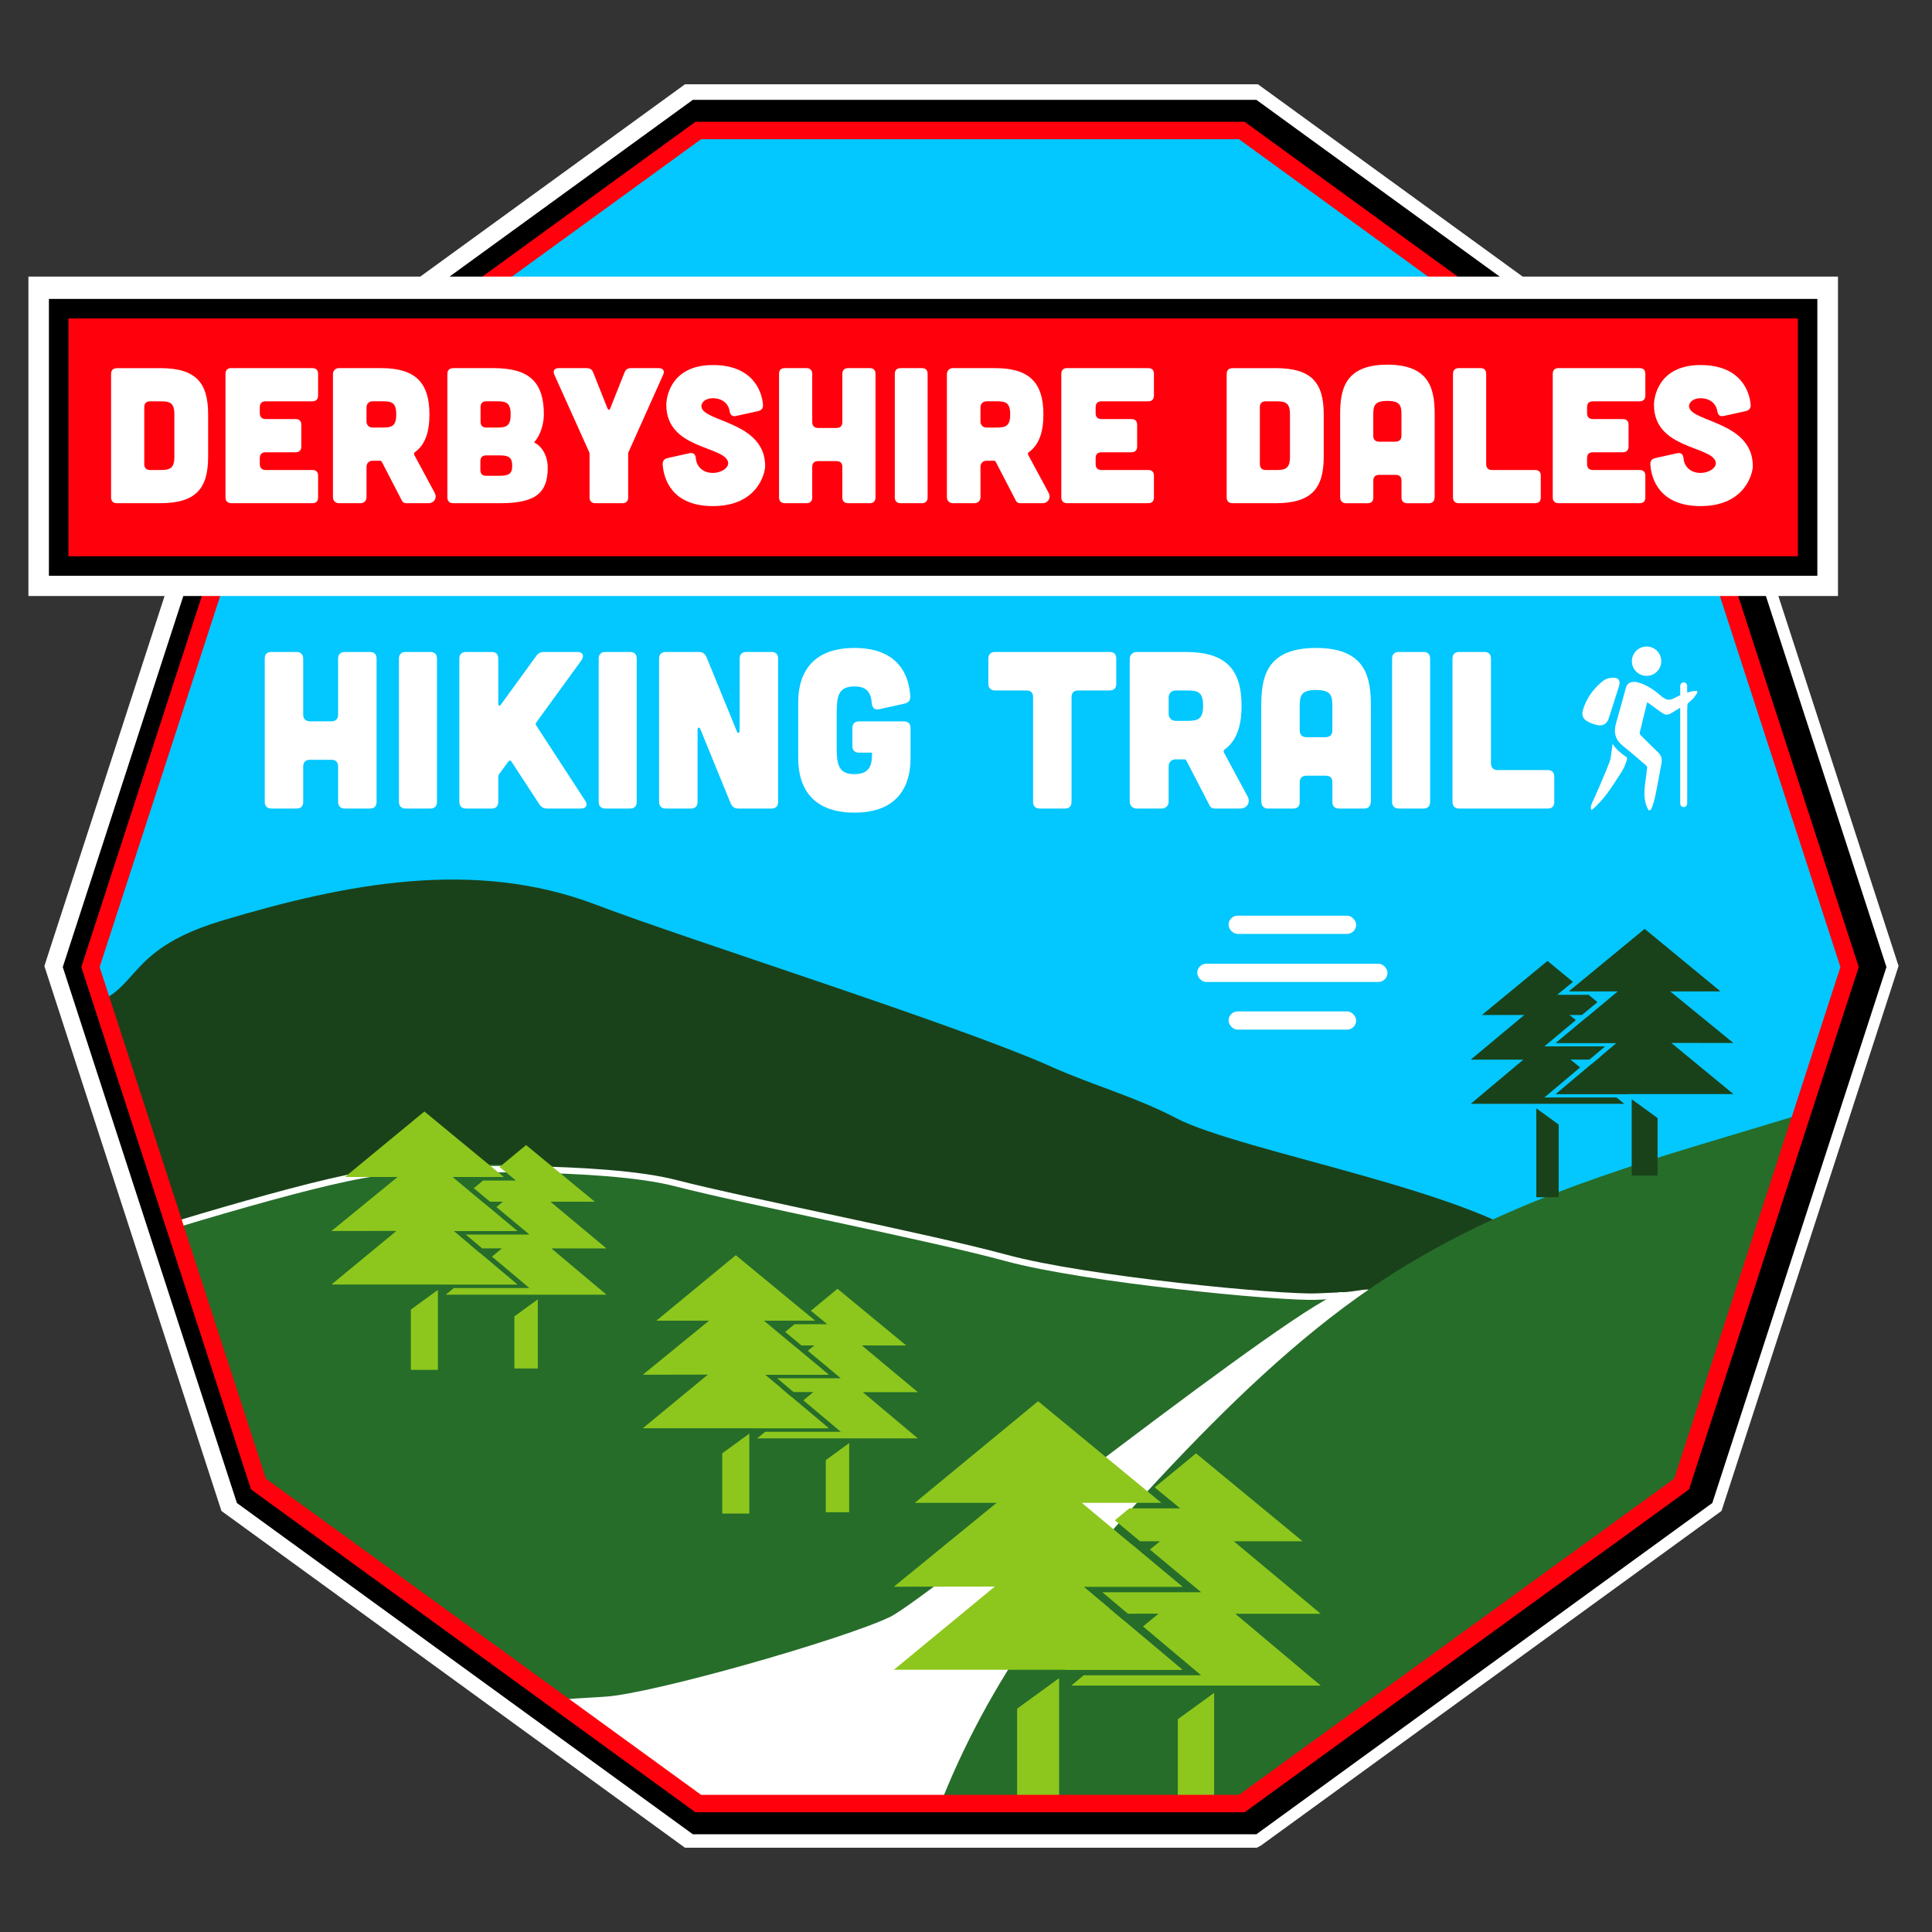 <?xml version="1.0" encoding="UTF-8"?>
<svg id="Layer_1" data-name="Layer 1" xmlns="http://www.w3.org/2000/svg" xmlns:xlink="http://www.w3.org/1999/xlink" viewBox="0 0 1080 1080">
  <rect x="0" y="0" width="1080" height="1080" fill="#333333" stroke="none"/>
  <defs>
    <style>
      .cls-1 {
        stroke: #000;
        stroke-linecap: round;
        stroke-width: 24.58px;
      }

      .cls-1, .cls-2, .cls-3, .cls-4, .cls-5 {
        stroke-miterlimit: 10;
      }

      .cls-6, .cls-2, .cls-3 {
        fill: none;
      }

      .cls-2 {
        stroke-width: 3.58px;
      }

      .cls-2, .cls-4, .cls-5 {
        stroke: #fff;
      }

      .cls-3 {
        stroke: #ff000c;
        stroke-width: 9.74px;
      }

      .cls-7 {
        fill: #ff000c;
      }

      .cls-8 {
        fill: #1a421a;
      }

      .cls-9 {
        clip-path: url(#clippath-1);
      }

      .cls-10 {
        clip-path: url(#clippath-2);
      }

      .cls-11 {
        fill: #8dc71d;
      }

      .cls-12, .cls-4, .cls-5 {
        fill: #fff;
      }

      .cls-13 {
        fill: #266d2a;
      }

      .cls-4 {
        stroke-width: 16.21px;
      }

      .cls-5 {
        stroke-width: 22.69px;
      }

      .cls-14 {
        clip-path: url(#clippath);
      }

      .cls-15 {
        fill: #03c7ff;
      }
    </style>
    <clipPath id="clippath">
      <polygon class="cls-6" points="694.19 72.96 390.32 72.96 144.47 251.57 50.57 540.58 144.47 829.58 390.32 1008.19 694.19 1008.19 940.03 829.58 1033.93 540.58 940.03 251.57 694.19 72.96"/>
    </clipPath>
    <clipPath id="clippath-1">
      <rect class="cls-6" x="884.54" y="361.41" width="64.31" height="91.61"/>
    </clipPath>
    <clipPath id="clippath-2">
      <rect class="cls-6" x="884.54" y="361.41" width="64.31" height="91.61"/>
    </clipPath>
  </defs>
  <rect class="cls-12" x="129.14" y="377.83" width="58.91" height="8.42" rx="4.21" ry="4.21" transform="translate(317.19 764.09) rotate(-180)"/>
  <rect class="cls-12" x="129.14" y="422.04" width="58.91" height="8.42" rx="4.21" ry="4.21" transform="translate(317.19 852.5) rotate(-180)"/>
  <rect class="cls-12" x="868.13" y="456.49" width="90.89" height="8.72" rx="4.36" ry="4.36"/>
  <rect class="cls-12" x="898.06" y="433.53" width="60.96" height="8.72" rx="4.36" ry="4.36"/>
  <rect class="cls-12" x="898.06" y="479.27" width="60.96" height="8.72" rx="4.36" ry="4.36"/>
  <g>
    <g>
      <g>
        <path class="cls-4" d="M696.57,1012.49h-307.04l-248.4-180.47-.49-1.5-94.39-290.51.49-1.51,94.39-290.51,1.28-.93,247.12-179.54h307.04l248.4,180.47.49,1.5,94.39,290.51-.49,1.51-94.39,290.51-1.28.93-247.12,179.54ZM392.69,1002.74h300.71l243.28-176.75,92.92-285.99-92.92-285.99-243.28-176.75h-300.71l-243.28,176.75-92.92,285.99,92.92,285.99,243.28,176.75Z"/>
        <path class="cls-4" d="M700.56,1024.78h-315.03l-254.85-185.16-1.73-5.29-95.63-294.31,1.71-5.3,95.63-294.32L385.54,55.22h315.03l254.86,185.16,1.73,5.29,95.63,294.31-1.71,5.3-95.63,294.32-254.87,185.17ZM396.69,990.45h292.73l236.82-172.06,90.46-278.4-90.46-278.4-236.82-172.06h-292.73l-236.81,172.06-90.46,278.4,90.46,278.4,236.81,172.06Z"/>
      </g>
      <path class="cls-1" d="M698.33,1013.07h-307.04l-248.4-180.47-.49-1.5-94.39-290.51.49-1.51,94.39-290.51,1.28-.93,247.12-179.54h307.04l248.4,180.47.49,1.5,94.39,290.51-.49,1.51-94.39,290.51-1.28.93-247.12,179.54ZM394.46,1003.32h300.71l243.28-176.75,92.92-285.99-92.92-285.99-243.28-176.75h-300.71l-243.28,176.75-92.92,285.99,92.92,285.99,243.28,176.75Z"/>
      <polygon class="cls-15" points="694.19 72.96 390.32 72.96 144.47 251.57 50.57 540.58 144.47 829.58 390.32 1008.19 694.19 1008.19 940.03 829.58 1033.93 540.58 940.03 251.57 694.19 72.96"/>
      <g class="cls-14">
        <g>
          <path class="cls-8" d="M17.45,565.32c70.25.45,37.75-30.01,106.65-50.68,68.9-20.66,140.77-34.87,208.88-8.96,53.14,20.22,202.49,67.21,255.02,90.75,22.94,10.28,46.63,16.67,69.24,28.51,37.03,19.39,174.59,42.07,207.11,75.08l-104.58,39.5L16.41,789.55l1.95-227.55"/>
          <path class="cls-13" d="M752.05,723.4c-173.83,14.16-363.12-94.67-537.91-68.34-77.32,11.65-152.71,44.75-229.28,65.64-76.57,20.89-156.6,29.18-230.74-8.04v297.45H506.81s76.12-139.5,110.52-179.59c45.97-53.56,134.71-107.11,134.71-107.11Z"/>
          <path class="cls-12" d="M163.52,963.91c90.77-1.1,83.47-10.49,174.19-15.41,26.58-1.44,134.65-32.39,160.1-44.76,19.13-9.3,233.1-180.22,253.07-181.37,6.63-.33,15.46-2.55,14.1-.95-33.87,40.11-201.53,196.12-216.53,239.58-1.73,5.02-11.49,41.22-14.69,43.74-3.01,2.37-584.57,9.46-587.24,8.75,113.01-34.79,172.52-49.04,216.99-49.58Z"/>
          <path class="cls-13" d="M1231.92,532.51c-83.66,47.54-171.23,74.31-258.45,100.42-70.22,21.02-141.13,42.03-206.89,86.92-41.54,28.36-80.43,65.88-118.01,106.08-46.29,49.51-91.81,104.97-121.96,180.15h750.77l-45.46-473.58Z"/>
          <path class="cls-2" d="M-246.42,710.4s61.46,30.95,115.16,27.77c62.56-3.71,119.63-19.84,172.52-36.19,52.89-16.35,145.4-45.22,175.32-46.94,29.92-1.72,120.88-4.03,160.95,6.3,40.07,10.33,140.63,29.81,184.98,41.86,44.34,12.05,152.97,22.45,173.52,21.6,21.79-.9,12.21-.67,12.21-.67"/>
        </g>
      </g>
      <g>
        <rect class="cls-12" x="669.26" y="538.73" width="106.36" height="10.2" rx="5.1" ry="5.1"/>
        <rect class="cls-12" x="686.77" y="511.86" width="71.33" height="10.2" rx="5.1" ry="5.1"/>
        <rect class="cls-12" x="686.77" y="565.38" width="71.33" height="10.2" rx="5.1" ry="5.1"/>
      </g>
      <g>
        <polygon class="cls-11" points="690.54 902.11 738.29 942.25 598.84 942.25 605.84 936.48 671.43 936.48 638.96 909.19 647.63 902.04 630.49 902.07 616.21 890.06 671.43 890.06 642.81 866.2 648.48 861.57 637.26 861.57 623.2 849.84 631.27 843.18 659.72 843.18 645.49 831.46 668.57 812.44 728.16 861.57 689.68 861.57 738.29 902.11 690.54 902.11"/>
        <polygon class="cls-11" points="628.48 906.11 660.94 933.4 595.35 933.4 628.48 906.11"/>
        <polygon class="cls-11" points="620 898.98 588.35 899.03 632.33 863.12 660.94 886.98 605.72 886.98 620 898.98"/>
        <polygon class="cls-11" points="678.71 1006.29 658.41 1006.29 658.41 961.07 678.71 946.31 678.71 1006.29"/>
        <polygon class="cls-11" points="628.48 906.11 660.94 933.4 499.69 933.4 556.11 886.9 499.69 886.98 557.1 840.1 511.4 840.1 580.31 783.29 635.01 828.38 649.23 840.1 604.73 840.1 612.71 846.75 626.78 858.48 632.33 863.12 660.94 886.98 605.72 886.98 620 898.98 628.48 906.11"/>
        <polygon class="cls-11" points="592.05 1007.44 568.58 1007.44 568.58 955.16 592.05 938.09 592.05 1007.44"/>
      </g>
      <g>
        <polygon class="cls-11" points="308.25 697.89 339.02 723.74 249.17 723.74 253.68 720.03 295.94 720.03 275.02 702.45 280.61 697.84 269.56 697.85 260.36 690.12 295.94 690.12 277.5 674.75 281.15 671.76 273.93 671.76 264.86 664.2 270.06 659.92 288.39 659.92 279.23 652.37 294.09 640.11 332.49 671.76 307.7 671.76 339.02 697.89 308.25 697.89"/>
        <polygon class="cls-11" points="268.26 700.46 289.18 718.04 246.93 718.04 268.26 700.46"/>
        <polygon class="cls-11" points="262.8 695.87 242.41 695.9 270.74 672.76 289.18 688.14 253.6 688.14 262.8 695.87"/>
        <polygon class="cls-11" points="300.63 765 287.55 765 287.55 735.87 300.63 726.36 300.63 765"/>
        <polygon class="cls-11" points="268.26 700.46 289.18 718.04 185.29 718.04 221.64 688.08 185.29 688.14 222.28 657.93 192.84 657.93 237.23 621.33 272.47 650.38 281.64 657.93 252.97 657.93 258.11 662.22 267.17 669.77 270.74 672.76 289.18 688.14 253.6 688.14 262.8 695.87 268.26 700.46"/>
        <polygon class="cls-11" points="244.8 765.75 229.67 765.75 229.67 732.06 244.8 721.06 244.8 765.75"/>
      </g>
      <g>
        <polygon class="cls-11" points="482.32 778.23 513.09 804.08 423.24 804.08 427.75 800.37 470.01 800.37 449.09 782.79 454.68 778.18 443.63 778.19 434.43 770.46 470.01 770.46 451.57 755.09 455.23 752.1 448 752.1 438.93 744.54 444.14 740.26 462.46 740.26 453.3 732.71 468.16 720.45 506.56 752.1 481.77 752.1 513.09 778.23 482.32 778.23"/>
        <polygon class="cls-11" points="442.33 780.8 463.25 798.38 421 798.38 442.33 780.8"/>
        <polygon class="cls-11" points="436.87 776.21 416.48 776.24 444.81 753.1 463.25 768.48 427.67 768.48 436.87 776.21"/>
        <polygon class="cls-11" points="474.7 845.34 461.62 845.34 461.62 816.21 474.7 806.7 474.7 845.34"/>
        <polygon class="cls-11" points="442.33 780.8 463.25 798.38 359.36 798.38 395.71 768.42 359.36 768.48 396.35 738.27 366.91 738.27 411.31 701.67 446.54 730.72 455.71 738.27 427.04 738.27 432.18 742.56 441.24 750.11 444.81 753.1 463.25 768.48 427.67 768.48 436.87 776.21 442.33 780.8"/>
        <polygon class="cls-11" points="418.87 846.09 403.74 846.09 403.74 812.4 418.87 801.4 418.87 846.09"/>
      </g>
      <g>
        <polygon class="cls-8" points="851.54 592.35 822.15 617.05 907.97 617.05 903.66 613.5 863.3 613.5 883.28 596.71 877.94 592.31 888.49 592.33 897.28 584.94 863.3 584.94 880.91 570.25 877.42 567.4 884.32 567.4 892.98 560.19 888.01 556.09 870.5 556.09 879.26 548.88 865.06 537.17 828.39 567.4 852.07 567.4 822.15 592.35 851.54 592.35"/>
        <polygon class="cls-8" points="889.73 594.81 869.75 611.6 910.11 611.6 889.73 594.81"/>
        <polygon class="cls-8" points="894.95 590.43 914.42 590.46 887.36 568.36 869.75 583.04 903.73 583.04 894.95 590.43"/>
        <polygon class="cls-8" points="858.81 669.27 871.31 669.27 871.31 628.64 858.81 619.55 858.81 669.27"/>
        <polygon class="cls-8" points="889.73 594.81 869.75 611.6 968.98 611.6 934.26 582.99 968.98 583.04 933.65 554.19 961.77 554.19 919.37 519.24 885.71 546.98 876.96 554.19 904.34 554.19 899.43 558.29 890.78 565.51 887.36 568.36 869.75 583.04 903.73 583.04 894.95 590.43 889.73 594.81"/>
        <polygon class="cls-8" points="912.14 657.17 926.59 657.17 926.59 625 912.14 614.49 912.14 657.17"/>
      </g>
      <polygon class="cls-3" points="694.19 72.96 390.32 72.96 144.47 251.57 50.57 540.58 144.47 829.58 390.32 1008.19 694.19 1008.19 940.03 829.58 1033.93 540.58 940.03 251.57 694.19 72.96"/>
      <polygon class="cls-5" points="1008.16 165.96 35.17 165.96 27.23 165.96 27.23 177.87 27.23 309.92 27.23 321.83 35.17 321.83 1008.16 321.83 1016.1 321.83 1016.1 309.92 1016.1 177.87 1016.1 165.96 1008.16 165.96"/>
      <g>
        <rect class="cls-7" x="32.79" y="172.55" width="977.67" height="143.86"/>
        <path d="M1005.02,178v132.96H38.24v-132.96h966.78M1015.91,167.1H27.34v154.76h988.57v-154.76h0Z"/>
      </g>
    </g>
    <g>
      <path class="cls-12" d="M89.38,205.78c20.28,0,26.97,8.2,26.97,25.89v23.63c0,17.69-6.69,26-26.97,26h-24.06c-2.05,0-3.23-1.19-3.23-3.23v-68.94c0-2.16,1.08-3.23,3.23-3.34h24.06ZM89.7,262.75c5.18,0,7.77-.86,7.77-7.33v-23.74c0-6.69-2.59-7.34-7.77-7.34h-5.83c-2.05,0-3.23,1.08-3.23,3.24v31.93c0,2.05,1.19,3.23,3.23,3.23h5.83Z"/>
      <path class="cls-12" d="M174.59,205.78c2.16,0,3.23,1.08,3.23,3.24v12.08c0,2.05-1.08,3.24-3.23,3.24h-26.11c-2.05,0-3.24,1.08-3.24,3.24v3.45c0,2.05,1.19,3.24,3.24,3.24h16.72c2.16,0,3.24,1.08,3.24,3.23v12.08c0,2.05-1.08,3.24-3.24,3.24h-16.72c-2.05,0-3.24,1.08-3.24,3.23v3.45c0,2.05,1.19,3.23,3.24,3.23h26.11c2.16,0,3.23,1.08,3.23,3.24v12.08c0,2.16-1.08,3.23-3.23,3.23h-45.31c-2.05,0-3.23-1.19-3.23-3.23v-69.04c0-2.16,1.19-3.24,3.23-3.24h45.31Z"/>
      <path class="cls-12" d="M242.97,275.48c1.51,2.81-.21,5.82-3.56,5.82h-12.3c-1.08,0-2.05-.54-2.48-1.51l-11.22-21.68c-.22-.33-.54-.54-.86-.54h-4.31c-1.94,0-3.35,1.4-3.35,3.34v17.04c0,1.94-1.4,3.34-3.34,3.34h-12.08c-1.94,0-3.34-1.4-3.34-3.34v-68.83c0-1.94,1.4-3.34,3.34-3.34h23.63c19.2,0,26.97,8.2,26.97,25.89,0,10.03-2.48,17.04-8.2,21.15-.43.32-.54.86-.33,1.4l11.44,21.25ZM208.23,224.34c-1.94,0-3.35,1.4-3.35,3.34v7.98c0,1.94,1.4,3.34,3.35,3.34h5.5c5.18,0,7.77-.65,7.77-7.34s-2.59-7.34-7.77-7.34h-5.5Z"/>
      <path class="cls-12" d="M275.97,205.78c20.28,0,28.05,8.2,28.05,25.89,0,3.67-1.08,10.79-5.5,15.64,4.42,2.05,7.66,7.44,7.66,14.13,0,13.38-5.93,19.85-26.22,19.85h-26.65c-2.05,0-3.23-1.19-3.23-3.23v-68.94c0-2.16,1.08-3.23,3.23-3.34h22.65ZM278.56,265.98c5.18,0,7.77-.54,7.77-5.61s-2.37-5.82-7.55-5.82h-7.01c-2.05,0-3.24,1.08-3.24,3.23v4.96c0,2.16,1.19,3.24,3.24,3.24h6.79ZM277.69,239.01c5.18,0,7.77-.65,7.77-7.34s-2.59-7.34-7.77-7.34h-5.83c-2.05,0-3.23,1.08-3.23,3.24v8.2c0,2.16,1.19,3.24,3.23,3.24h5.83Z"/>
      <path class="cls-12" d="M327.95,205.78c1.83,0,3.02.75,3.67,2.48l7.98,20.07c.43.97,1.08.97,1.51,0l7.98-20.07c.65-1.73,1.83-2.48,3.67-2.48h15.43c2.48,0,3.56,1.51,2.48,3.78l-19.31,43.15c-.22.43-.22.86-.22,1.3v24.06c0,2.05-1.08,3.23-3.24,3.23h-15.1c-2.05,0-3.24-1.19-3.24-3.23v-24.06c0-.43,0-.86-.22-1.3l-19.42-43.15c-1.08-2.27,0-3.78,2.48-3.78h15.53Z"/>
      <path class="cls-12" d="M411.44,232.54c-2.16.43-3.24-.54-3.56-2.7-.75-4.42-4.31-7.23-9.39-7.23-4.21,0-6.79,2.48-6.36,4.96,1.51,8.41,35.6,8.2,35.6,33.01,0,3.24-3.67,22.33-29.24,22.33-22.65,0-27.51-14.89-28.05-23.3-.11-1.94.86-3.13,2.8-3.56l12.19-2.7c2.16-.43,3.34.54,3.56,2.81.43,5.18,4.42,8.2,9.49,8.2s9.17-3.13,8.52-6.04c-2.05-9.17-34.52-7.12-34.52-31.93-.11-3.24,1.83-22.33,26-22.33,22.23,0,27.41,14.46,28.05,22.22.11,1.94-.86,3.13-2.81,3.56l-12.3,2.7Z"/>
      <path class="cls-12" d="M450.8,205.78c2.05,0,3.24,1.19,3.24,3.24v26.97c0,2.05,1.19,3.24,3.23,3.24h10.36c2.16,0,3.23-1.19,3.23-3.24v-26.97c0-2.05,1.19-3.24,3.24-3.24h12.08c2.16,0,3.23,1.08,3.23,3.24v69.04c0,2.05-1.08,3.23-3.23,3.23h-12.08c-2.05,0-3.24-1.19-3.24-3.23v-17.05c0-2.16-1.08-3.24-3.23-3.24h-10.36c-2.05,0-3.23,1.08-3.23,3.24v17.05c0,2.05-1.08,3.23-3.24,3.23h-12.08c-2.05,0-3.23-1.19-3.23-3.23v-69.04c0-2.16,1.08-3.24,3.23-3.24h12.08Z"/>
      <path class="cls-12" d="M515.3,205.78c2.16,0,3.24,1.08,3.24,3.24v69.04c0,2.05-1.08,3.23-3.24,3.23h-11.87c-2.05,0-3.23-1.19-3.23-3.23v-69.04c0-2.16,1.19-3.24,3.23-3.24h11.87Z"/>
      <path class="cls-12" d="M586.17,275.48c1.51,2.81-.21,5.82-3.56,5.82h-12.3c-1.08,0-2.05-.54-2.48-1.51l-11.22-21.68c-.22-.33-.54-.54-.86-.54h-4.31c-1.94,0-3.34,1.4-3.34,3.34v17.04c0,1.94-1.4,3.34-3.35,3.34h-12.08c-1.94,0-3.34-1.4-3.34-3.34v-68.83c0-1.94,1.4-3.34,3.34-3.34h23.63c19.2,0,26.97,8.2,26.97,25.89,0,10.03-2.48,17.04-8.2,21.15-.43.32-.54.86-.33,1.4l11.44,21.25ZM551.43,224.34c-1.94,0-3.34,1.4-3.34,3.34v7.98c0,1.94,1.4,3.34,3.34,3.34h5.5c5.18,0,7.77-.65,7.77-7.34s-2.59-7.34-7.77-7.34h-5.5Z"/>
      <path class="cls-12" d="M641.82,205.78c2.16,0,3.23,1.08,3.23,3.24v12.08c0,2.05-1.08,3.24-3.23,3.24h-26.11c-2.05,0-3.24,1.08-3.24,3.24v3.45c0,2.05,1.19,3.24,3.24,3.24h16.72c2.16,0,3.24,1.08,3.24,3.23v12.08c0,2.05-1.08,3.24-3.24,3.24h-16.72c-2.05,0-3.24,1.08-3.24,3.23v3.45c0,2.05,1.19,3.23,3.24,3.23h26.11c2.16,0,3.23,1.08,3.23,3.24v12.08c0,2.16-1.08,3.23-3.23,3.23h-45.31c-2.05,0-3.23-1.19-3.23-3.23v-69.04c0-2.16,1.19-3.24,3.23-3.24h45.31Z"/>
      <path class="cls-12" d="M713,205.78c20.28,0,26.97,8.2,26.97,25.89v23.63c0,17.69-6.69,26-26.97,26h-24.06c-2.05,0-3.23-1.19-3.23-3.23v-68.94c0-2.16,1.08-3.23,3.23-3.34h24.06ZM713.33,262.75c5.18,0,7.77-.86,7.77-7.33v-23.74c0-6.69-2.59-7.34-7.77-7.34h-5.83c-2.05,0-3.23,1.08-3.23,3.24v31.93c0,2.05,1.19,3.23,3.23,3.23h5.83Z"/>
      <path class="cls-12" d="M801.99,277.64c0,2.37-1.08,3.67-3.23,3.67h-12.08c-2.05,0-3.24-1.08-3.24-3.23v-9.39c0-2.16-1.08-3.23-3.23-3.23h-9.28c-2.05,0-3.24,1.08-3.24,3.23v9.39c0,2.16-1.08,3.23-3.23,3.23h-12.08c-2.05,0-3.24-1.29-3.24-3.67v-45.74c0-13.59,2.16-28.05,26.43-28.05s26.43,14.46,26.43,28.05v45.74ZM783.43,231.89c0-5.18-.75-7.77-7.88-7.77s-7.88,2.59-7.88,7.77v11.76c0,2.05,1.19,3.24,3.24,3.24h9.28c2.16-.11,3.23-1.19,3.23-3.34v-11.65Z"/>
      <path class="cls-12" d="M827.54,205.78c2.16,0,3.24,1.08,3.24,3.24v50.49c0,2.05,1.19,3.23,3.23,3.23h24.06c2.16,0,3.24,1.08,3.24,3.24v12.08c0,2.16-1.08,3.23-3.24,3.23h-42.61c-2.05,0-3.23-1.19-3.23-3.23v-69.04c0-2.16,1.19-3.24,3.23-3.24h12.08Z"/>
      <path class="cls-12" d="M916.53,205.78c2.16,0,3.23,1.08,3.23,3.24v12.08c0,2.05-1.08,3.24-3.23,3.24h-26.11c-2.05,0-3.24,1.08-3.24,3.24v3.45c0,2.05,1.19,3.24,3.24,3.24h16.72c2.16,0,3.24,1.08,3.24,3.23v12.08c0,2.05-1.08,3.24-3.24,3.24h-16.72c-2.05,0-3.24,1.08-3.24,3.23v3.45c0,2.05,1.19,3.23,3.24,3.23h26.11c2.16,0,3.23,1.08,3.23,3.24v12.08c0,2.16-1.08,3.23-3.23,3.23h-45.31c-2.05,0-3.23-1.19-3.23-3.23v-69.04c0-2.16,1.19-3.24,3.23-3.24h45.31Z"/>
      <path class="cls-12" d="M963.55,232.54c-2.16.43-3.24-.54-3.56-2.7-.75-4.42-4.31-7.23-9.39-7.23-4.21,0-6.79,2.48-6.36,4.96,1.51,8.41,35.6,8.2,35.6,33.01,0,3.24-3.67,22.33-29.24,22.33-22.65,0-27.51-14.89-28.05-23.3-.11-1.94.86-3.13,2.8-3.56l12.19-2.7c2.16-.43,3.34.54,3.56,2.81.43,5.18,4.42,8.2,9.49,8.2s9.17-3.13,8.52-6.04c-2.05-9.17-34.52-7.12-34.52-31.93-.11-3.24,1.83-22.33,26-22.33,22.23,0,27.41,14.46,28.05,22.22.11,1.94-.86,3.13-2.81,3.56l-12.3,2.7Z"/>
    </g>
    <g>
      <g>
        <path class="cls-12" d="M165.75,364.46c2.37,0,3.75,1.37,3.75,3.75v31.26c0,2.37,1.38,3.75,3.75,3.75h12c2.5,0,3.75-1.38,3.75-3.75v-31.26c0-2.38,1.38-3.75,3.75-3.75h14.01c2.5,0,3.75,1.25,3.75,3.75v80.03c0,2.38-1.25,3.75-3.75,3.75h-14.01c-2.37,0-3.75-1.37-3.75-3.75v-19.76c0-2.5-1.25-3.75-3.75-3.75h-12c-2.37,0-3.75,1.25-3.75,3.75v19.76c0,2.38-1.25,3.75-3.75,3.75h-14.01c-2.37,0-3.75-1.37-3.75-3.75v-80.03c0-2.5,1.25-3.75,3.75-3.75h14.01Z"/>
        <path class="cls-12" d="M240.52,364.46c2.5,0,3.75,1.25,3.75,3.75v80.03c0,2.38-1.25,3.75-3.75,3.75h-13.76c-2.38,0-3.75-1.37-3.75-3.75v-80.03c0-2.5,1.37-3.75,3.75-3.75h13.76Z"/>
        <path class="cls-12" d="M327.05,447.49c1.75,2.5.62,4.5-2.38,4.5h-18.75c-2,0-3.38-.75-4.5-2.5l-15.51-23.76c-.5-.75-1.25-.75-1.75,0l-5.13,7c-.38.5-.5,1-.5,1.62v13.88c0,2.38-1.25,3.75-3.75,3.75h-14.26c-2.38,0-3.75-1.37-3.75-3.75v-80.03c0-2.5,1.37-3.75,3.75-3.75h14.26c2.5,0,3.75,1.25,3.75,3.75v25.13c0,1.25.88,1.5,1.5.5l19.63-27.01c1.13-1.62,2.5-2.37,4.5-2.37h18.51c3.13,0,4.13,2,2.38,4.63l-25.26,34.76c-.37.63-.5,1.13,0,1.75l27.26,41.89Z"/>
        <path class="cls-12" d="M352.18,364.46c2.5,0,3.75,1.25,3.75,3.75v80.03c0,2.38-1.25,3.75-3.75,3.75h-13.76c-2.37,0-3.75-1.37-3.75-3.75v-80.03c0-2.5,1.38-3.75,3.75-3.75h13.76Z"/>
        <path class="cls-12" d="M390.57,364.46c2.13,0,3.5.87,4.38,2.87l17.01,41.64c.5,1.13,1.5.87,1.5-.37v-40.39c0-2.5,1.38-3.75,3.75-3.75h14.01c2.5,0,3.75,1.25,3.75,3.75v80.03c0,2.38-1.25,3.75-3.75,3.75h-18.38c-2.13,0-3.5-.87-4.38-2.87l-17.01-41.64c-.5-1.13-1.5-.87-1.5.37v40.39c0,2.38-1.25,3.75-3.75,3.75h-14.01c-2.37,0-3.75-1.37-3.75-3.75v-80.03c0-2.5,1.38-3.75,3.75-3.75h18.38Z"/>
        <path class="cls-12" d="M446.21,392.6c0-8.26,1.75-30.39,31.39-30.39,26.26,0,30.64,17.26,31.26,27.01.13,2.25-1,3.62-3.25,4.12l-14.13,3.13c-2.5.5-3.87-.63-4.13-3.25-.5-6-2.62-9.5-9.75-9.5-9.26,0-9.88,5.88-9.88,15.51v18.01c0,9.63.62,15.51,9.88,15.51s9.88-5.88,9.88-12h-7.25c-2.38,0-3.75-1.38-3.75-3.75v-10c0-2.5,1.37-3.75,3.75-3.75h25.01c2.5,0,3.75,1.25,3.75,3.75v16.88c0,8.26-1.75,30.39-31.39,30.39s-31.39-22.13-31.39-30.39v-31.26Z"/>
        <path class="cls-12" d="M577.5,389.72c0-2.5-1.25-3.75-3.75-3.75h-17.51c-2.38,0-3.75-1.37-3.75-3.75v-14.01c0-2.5,1.37-3.75,3.75-3.75h64.02c2.5,0,3.75,1.25,3.75,3.75v14.01c0,2.38-1.25,3.75-3.75,3.75h-17.51c-2.38,0-3.75,1.25-3.75,3.75v58.52c0,2.38-1.25,3.75-3.75,3.75h-14.01c-2.38,0-3.75-1.37-3.75-3.75v-58.52Z"/>
        <path class="cls-12" d="M697.42,445.24c1.75,3.25-.25,6.75-4.13,6.75h-14.26c-1.25,0-2.38-.63-2.88-1.75l-13-25.13c-.25-.38-.62-.63-1-.63h-5c-2.25,0-3.87,1.63-3.87,3.87v19.76c0,2.25-1.63,3.87-3.87,3.87h-14.01c-2.25,0-3.88-1.63-3.88-3.87v-79.78c0-2.25,1.62-3.87,3.88-3.87h27.38c22.26,0,31.26,9.5,31.26,30.01,0,11.63-2.88,19.76-9.5,24.51-.5.37-.62,1-.38,1.63l13.26,24.63ZM657.16,385.97c-2.25,0-3.87,1.63-3.87,3.87v9.26c0,2.25,1.63,3.87,3.87,3.87h6.38c6,0,9-.75,9-8.5s-3-8.5-9-8.5h-6.38Z"/>
        <path class="cls-12" d="M766.32,447.74c0,2.75-1.25,4.25-3.75,4.25h-14.01c-2.38,0-3.75-1.25-3.75-3.75v-10.88c0-2.5-1.25-3.75-3.75-3.75h-10.76c-2.37,0-3.75,1.25-3.75,3.75v10.88c0,2.5-1.25,3.75-3.75,3.75h-14.01c-2.37,0-3.75-1.5-3.75-4.25v-53.02c0-15.76,2.5-32.51,30.64-32.51s30.64,16.76,30.64,32.51v53.02ZM744.81,394.72c0-6-.87-9-9.13-9s-9.13,3-9.13,9v13.63c0,2.38,1.37,3.75,3.75,3.75h10.76c2.5-.13,3.75-1.38,3.75-3.88v-13.51Z"/>
        <path class="cls-12" d="M795.7,364.46c2.5,0,3.75,1.25,3.75,3.75v80.03c0,2.38-1.25,3.75-3.75,3.75h-13.76c-2.38,0-3.75-1.37-3.75-3.75v-80.03c0-2.5,1.37-3.75,3.75-3.75h13.76Z"/>
        <path class="cls-12" d="M829.71,364.46c2.5,0,3.75,1.25,3.75,3.75v58.52c0,2.38,1.37,3.75,3.75,3.75h27.89c2.5,0,3.75,1.25,3.75,3.75v14.01c0,2.5-1.25,3.75-3.75,3.75h-49.4c-2.38,0-3.75-1.37-3.75-3.75v-80.03c0-2.5,1.37-3.75,3.75-3.75h14.01Z"/>
      </g>
      <g id="Artwork_11" data-name="Artwork 11">
        <g class="cls-9">
          <g class="cls-10">
            <path class="cls-12" d="M943.16,387.1c1.44-.41,3.17-.81,4.78-.91.2-.01.41-.02.59.08.26.15.36.49.3.79-.06.3-.24.55-.41.8-.98,1.39-1.8,2.81-3.2,3.84-.47.35-.94.75-1.35,1.16-.23.23-.55.69-.55.69,0,0-.16,2.3-.16,3.35,0,1.66,0,3.31,0,4.97,0,3.31,0,6.62,0,9.93,0,6.62,0,13.24,0,19.86,0,4.4,0,8.81,0,13.21,0,1.31,0,2.62-.01,3.93-.01,1.51-.71,2.35-1.94,2.36-1.23,0-1.96-.85-1.97-2.34,0-9.76,0-19.52,0-29.28,0-7.48,0-14.96,0-22.44v-1.49c-1.39.85-2.58,1.58-3.77,2.31-3.53,2.18-4.21,2.16-7.62-.3-2.24-1.62-4.49-3.23-6.73-4.85-.06-.04-.14-.06-.35-.14-.39,1.55-.78,3.07-1.16,4.61-.97,3.99-1.91,7.99-2.92,11.97-.2.8-.03,1.3.55,1.86,3.23,3.16,6.37,6.43,9.66,9.53,1.74,1.64,2.32,3.54,1.93,5.77-.92,5.15-1.9,10.28-2.89,15.41-.68,3.51-1.27,6.81-2.74,10.09-.14.32-.3.66-.56.89-.27.23-.68.34-.98.15-.17-.11-.28-.3-.38-.48-3.9-7.18-1.09-15.8-.52-23.41.03-.38-.3-.89-.62-1.16-4.27-3.64-8.48-7.34-12.87-10.83-4.17-3.32-5.39-7.4-3.97-12.44,1.87-6.65,3.78-13.28,5.54-19.96,1.44-5.43,7.61-3.25,11.16-1.49,2.35,1.17,4.51,2.56,6.54,4.22,1.59,1.3,3.16,2.96,5.16,3.61,2.55.83,5-1.31,7.28-2.19.41-.16.29-.28.27-.96-.04-1.42-.03-2.84,0-4.26.03-1.31.83-2.11,1.99-2.08,1.16.03,1.89.86,1.9,2.16,0,1.04-.01,2.29-.01,3.43"/>
            <path class="cls-12" d="M902.14,378.84c2.61-.02,3.82,1.65,2.92,4.67-.74,2.5-1.59,4.98-2.38,7.47-1.12,3.52-2.24,7.04-3.37,10.56-.98,3.03-3.28,4.48-6.4,3.79-1.77-.39-3.52-1.03-5.14-1.85-2.77-1.4-3.8-3.54-2.93-6.51,1.92-6.57,5.8-11.91,11.07-16.2,1.64-1.34,3.69-1.94,6.24-1.93"/>
            <path class="cls-12" d="M901.46,415.81c2.03,3.23,4.75,5.32,7.56,7.29.56.39.62.74.46,1.39-.74,3.01-2.1,5.71-3.82,8.28-2.29,3.42-4.49,7.05-6.98,10.4-2.52,3.4-5.62,6.98-8.89,9.64-1.34-1.22.47-4.57,1.08-5.9,2.06-4.56,4.05-9.15,5.97-13.76.96-2.31,1.9-4.63,2.82-6.95.85-2.15.84-3.95,1.21-6.21.21-1.28.36-2.57.59-4.17"/>
            <path class="cls-12" d="M920.51,377.81c-4.63-.02-8.29-3.67-8.28-8.23.01-4.48,3.76-8.2,8.23-8.17,4.6.03,8.24,3.71,8.2,8.3-.04,4.47-3.72,8.12-8.15,8.1"/>
          </g>
        </g>
      </g>
    </g>
  </g>
</svg>